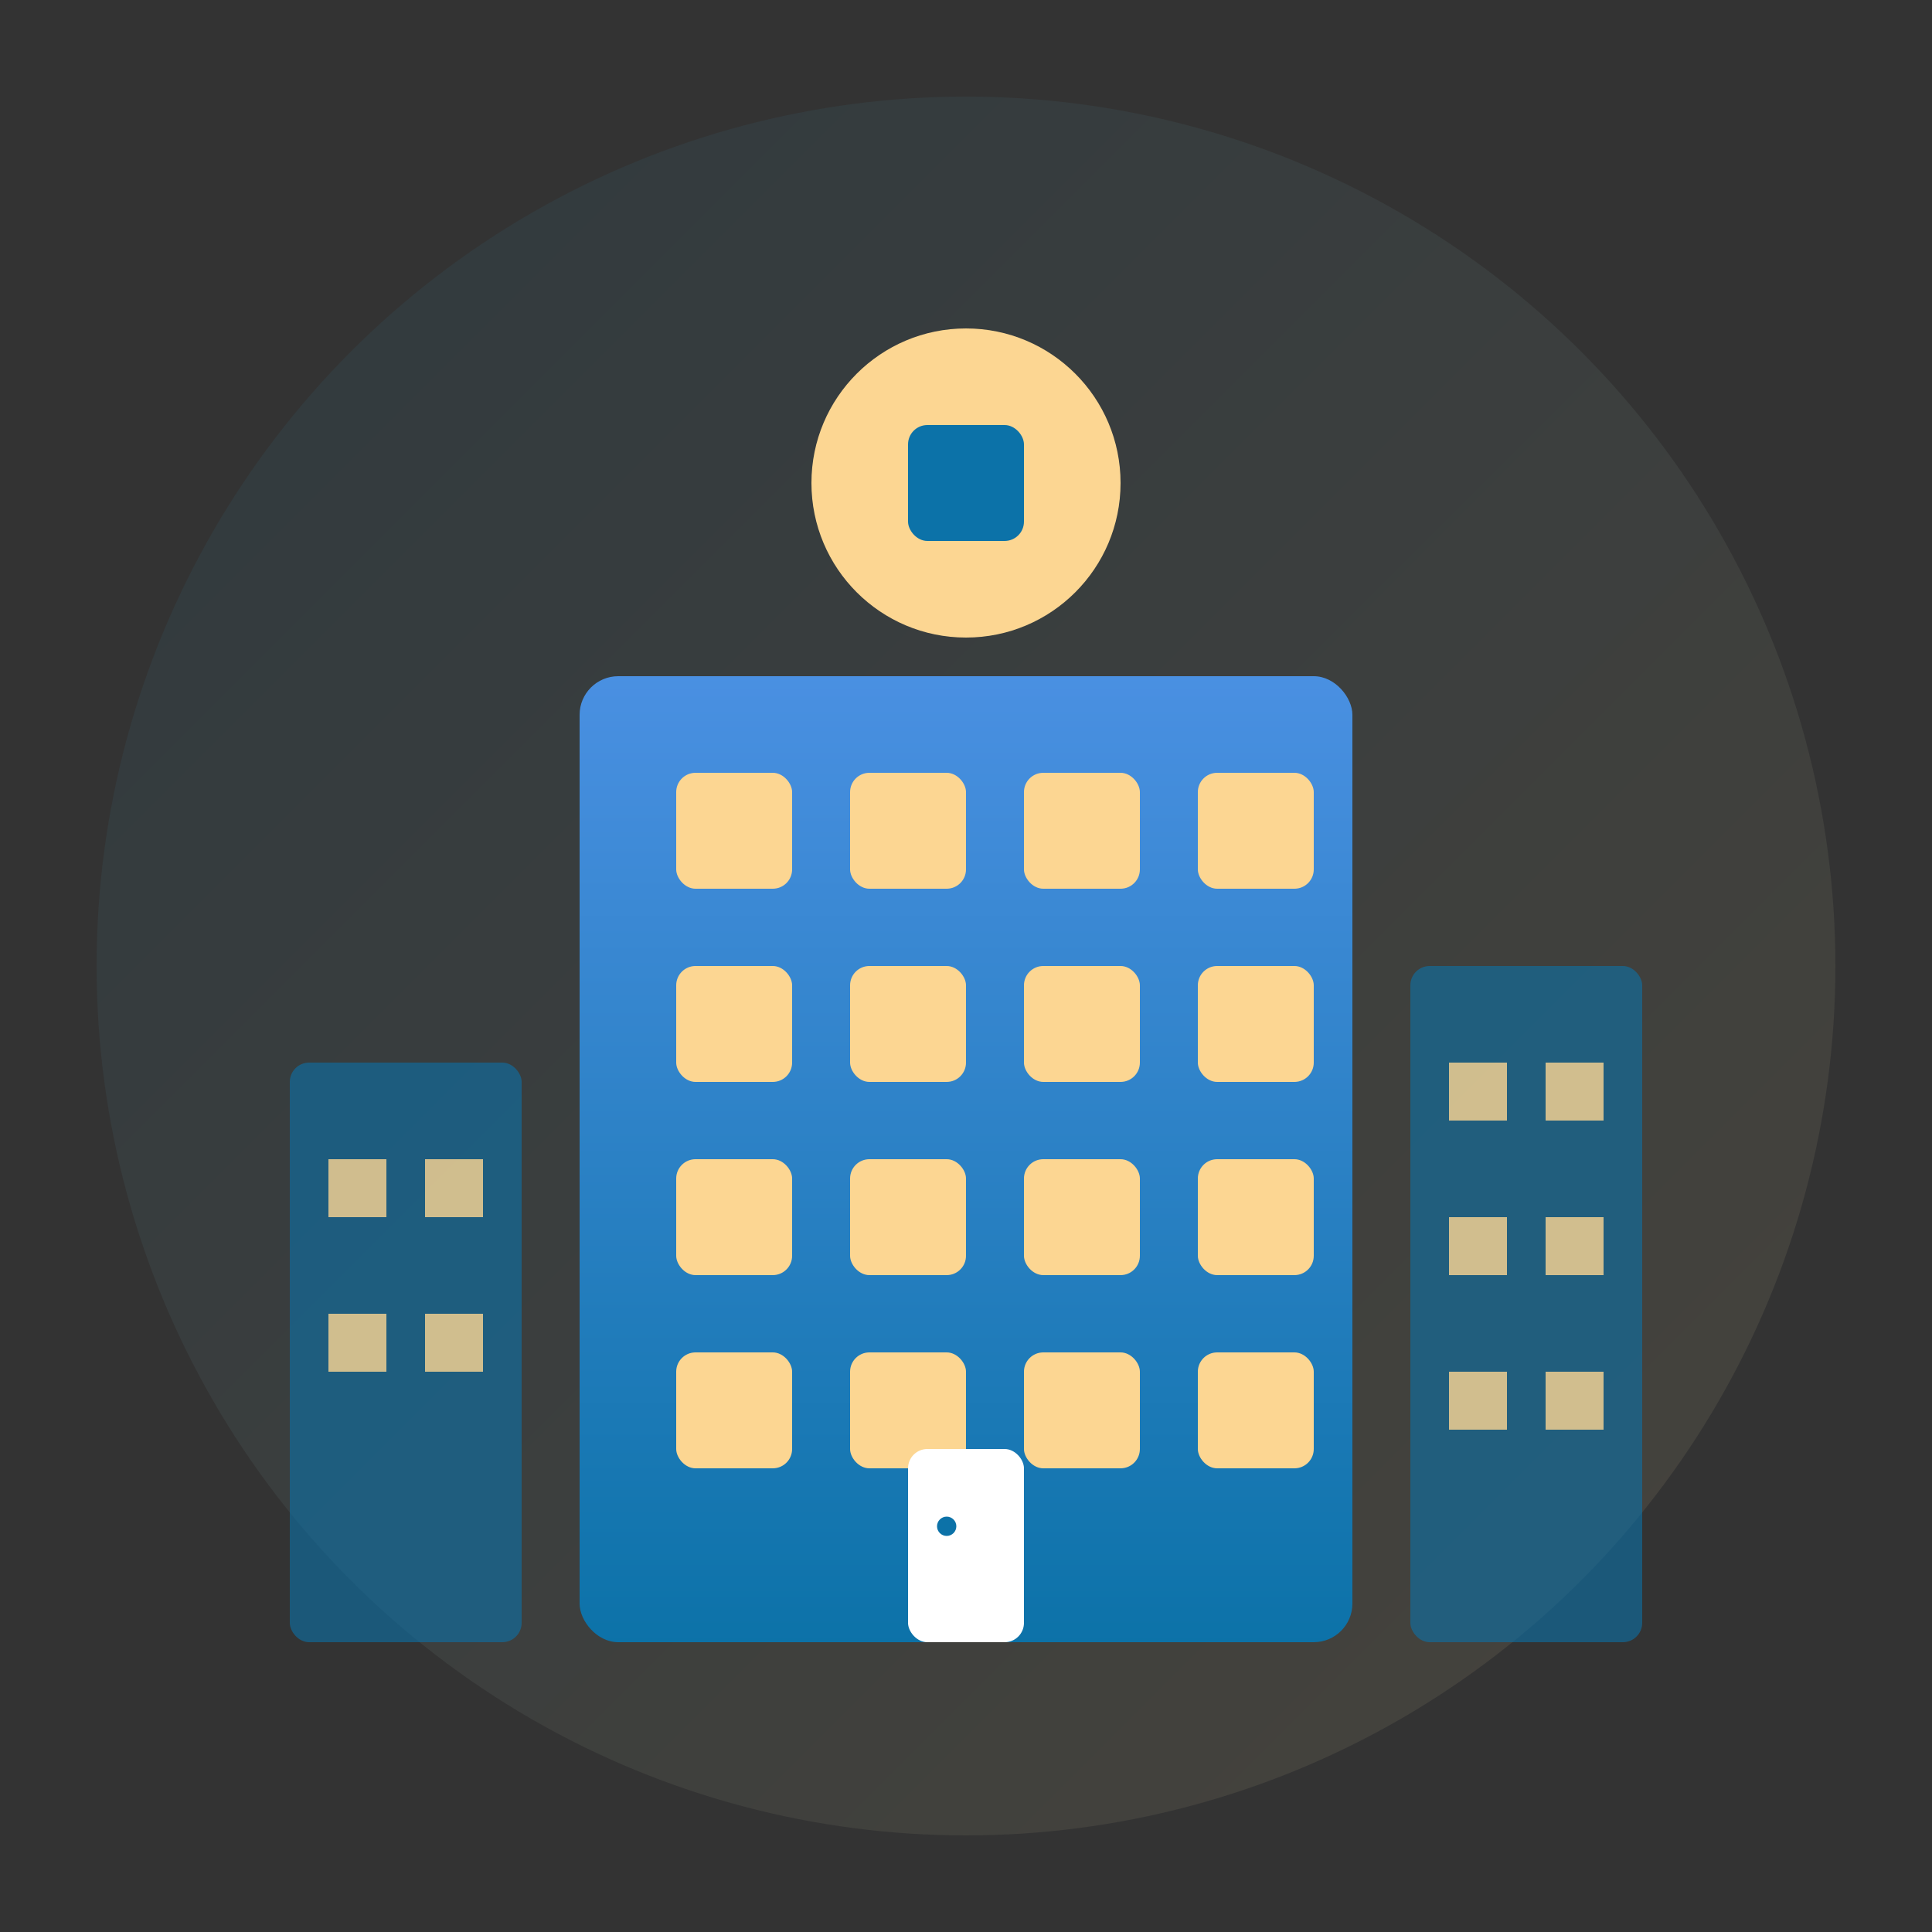 <svg xmlns="http://www.w3.org/2000/svg" viewBox="0 0 100 100" width="100" height="100">
  <rect x="0" y="0" width="100" height="100" fill="#333333" stroke="none"/>
  <defs>
    <linearGradient id="companyGradient" x1="0%" y1="0%" x2="100%" y2="100%">
      <stop offset="0%" style="stop-color:#0c72a8;stop-opacity:1" />
      <stop offset="100%" style="stop-color:#fcd692;stop-opacity:1" />
    </linearGradient>
    <linearGradient id="buildingFill" x1="0%" y1="0%" x2="0%" y2="100%">
      <stop offset="0%" style="stop-color:#4a90e2;stop-opacity:1" />
      <stop offset="100%" style="stop-color:#0c72a8;stop-opacity:1" />
    </linearGradient>
  </defs>
  
  <!-- Background circle -->
  <circle cx="50" cy="50" r="45" fill="url(#companyGradient)" opacity="0.1"/>
  
  <!-- Main building -->
  <rect x="30" y="35" width="40" height="50" fill="url(#buildingFill)" rx="2"/>
  
  <!-- Building windows -->
  <rect x="35" y="40" width="6" height="6" fill="#fcd692" rx="1"/>
  <rect x="44" y="40" width="6" height="6" fill="#fcd692" rx="1"/>
  <rect x="53" y="40" width="6" height="6" fill="#fcd692" rx="1"/>
  <rect x="62" y="40" width="6" height="6" fill="#fcd692" rx="1"/>
  
  <rect x="35" y="50" width="6" height="6" fill="#fcd692" rx="1"/>
  <rect x="44" y="50" width="6" height="6" fill="#fcd692" rx="1"/>
  <rect x="53" y="50" width="6" height="6" fill="#fcd692" rx="1"/>
  <rect x="62" y="50" width="6" height="6" fill="#fcd692" rx="1"/>
  
  <rect x="35" y="60" width="6" height="6" fill="#fcd692" rx="1"/>
  <rect x="44" y="60" width="6" height="6" fill="#fcd692" rx="1"/>
  <rect x="53" y="60" width="6" height="6" fill="#fcd692" rx="1"/>
  <rect x="62" y="60" width="6" height="6" fill="#fcd692" rx="1"/>
  
  <rect x="35" y="70" width="6" height="6" fill="#fcd692" rx="1"/>
  <rect x="44" y="70" width="6" height="6" fill="#fcd692" rx="1"/>
  <rect x="53" y="70" width="6" height="6" fill="#fcd692" rx="1"/>
  <rect x="62" y="70" width="6" height="6" fill="#fcd692" rx="1"/>
  
  <!-- Front door -->
  <rect x="47" y="75" width="6" height="10" fill="#fff" rx="1"/>
  <circle cx="49" cy="79" r="0.5" fill="#0c72a8"/>
  
  <!-- Company symbol/logo above building -->
  <circle cx="50" cy="25" r="8" fill="#fcd692"/>
  <rect x="47" y="22" width="6" height="6" fill="#0c72a8" rx="1"/>
  
  <!-- Side buildings for context -->
  <rect x="15" y="55" width="12" height="30" fill="#0c72a8" opacity="0.6" rx="1"/>
  <rect x="73" y="50" width="12" height="35" fill="#0c72a8" opacity="0.6" rx="1"/>
  
  <!-- Side building windows -->
  <rect x="17" y="60" width="3" height="3" fill="#fcd692" opacity="0.8"/>
  <rect x="22" y="60" width="3" height="3" fill="#fcd692" opacity="0.8"/>
  <rect x="17" y="68" width="3" height="3" fill="#fcd692" opacity="0.8"/>
  <rect x="22" y="68" width="3" height="3" fill="#fcd692" opacity="0.8"/>
  
  <rect x="75" y="55" width="3" height="3" fill="#fcd692" opacity="0.8"/>
  <rect x="80" y="55" width="3" height="3" fill="#fcd692" opacity="0.8"/>
  <rect x="75" y="63" width="3" height="3" fill="#fcd692" opacity="0.8"/>
  <rect x="80" y="63" width="3" height="3" fill="#fcd692" opacity="0.8"/>
  <rect x="75" y="71" width="3" height="3" fill="#fcd692" opacity="0.8"/>
  <rect x="80" y="71" width="3" height="3" fill="#fcd692" opacity="0.8"/>
</svg>
